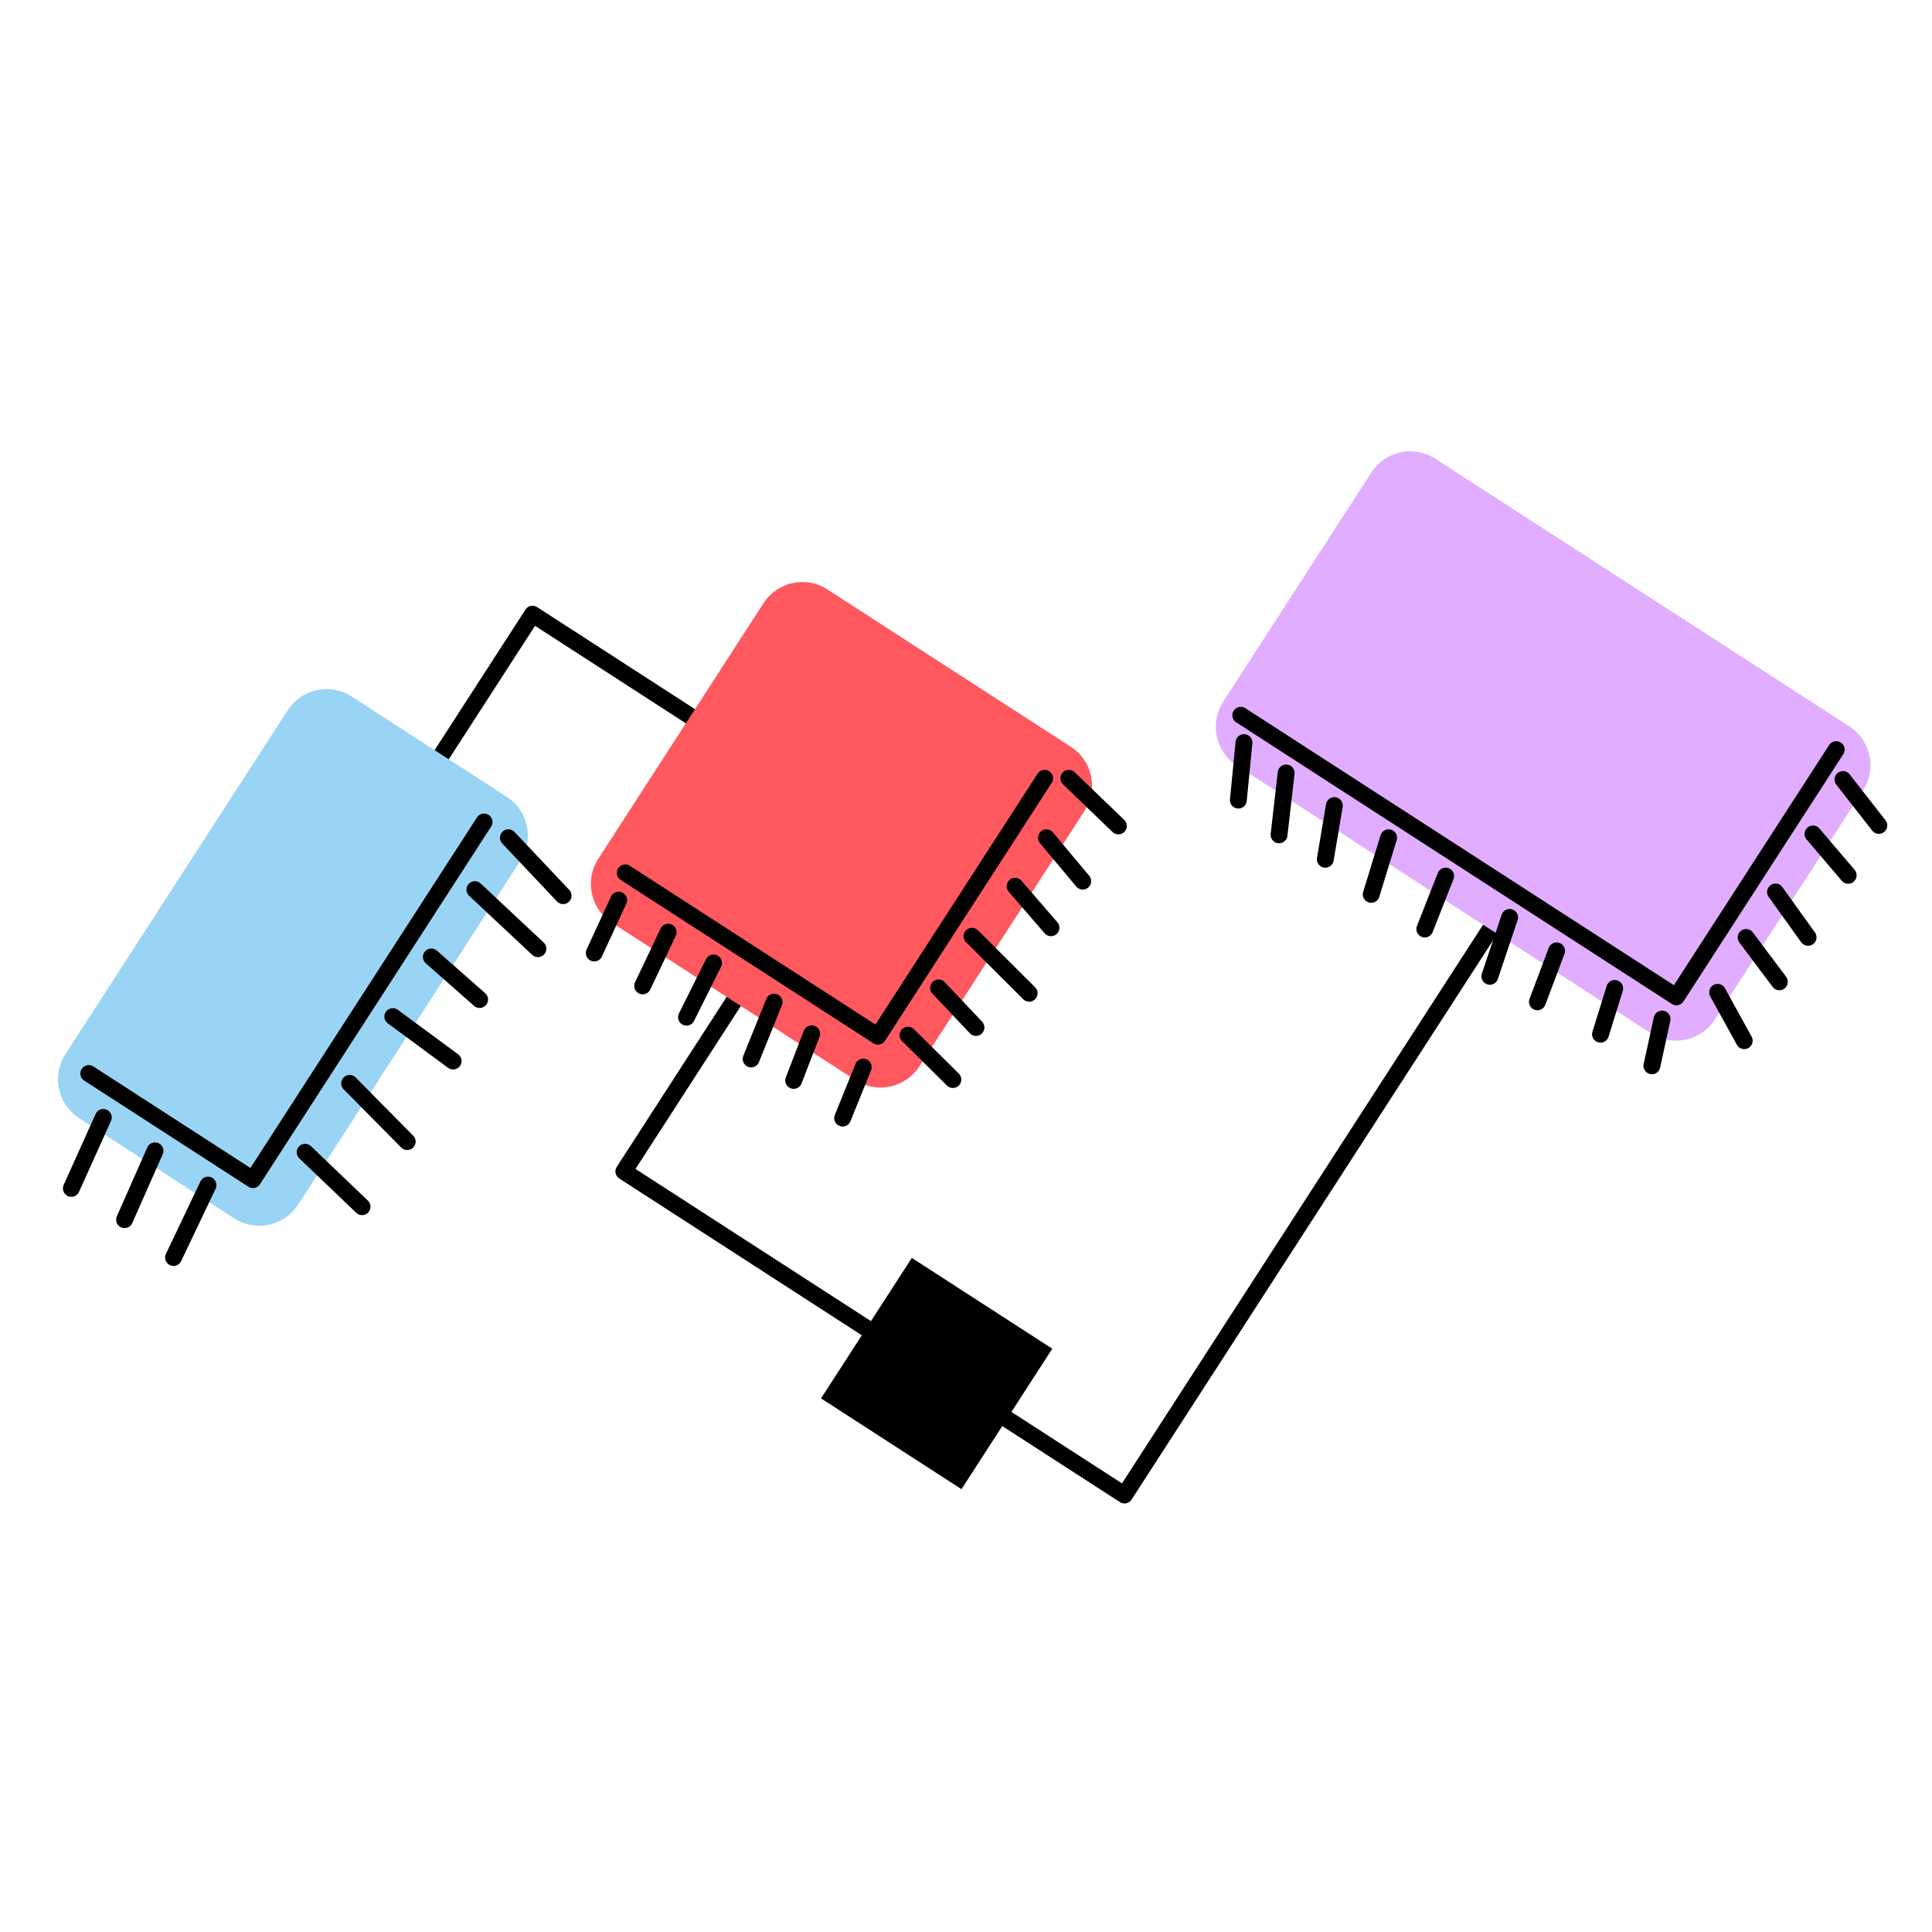 <?xml version="1.0" encoding="UTF-8"?> <svg xmlns="http://www.w3.org/2000/svg" width="172" height="172" viewBox="0 0 172 172" fill="none"><g clip-path="url(#clip0_3761_95)"><path d="M38.419 68.586L47.409 54.678L75.761 73.005L55.54 104.289L100.11 133.098L136.888 76.199" stroke="#010100" stroke-width="1.5" stroke-linecap="round" stroke-linejoin="round"></path><path d="M81.177 111.988L73.094 124.493L85.599 132.576L93.682 120.071L81.177 111.988Z" fill="#010100"></path><path d="M25.617 63.227L5.819 93.856C4.587 95.762 5.133 98.306 7.04 99.539L20.855 108.469C22.761 109.701 25.305 109.154 26.538 107.248L46.335 76.62C47.568 74.713 47.021 72.169 45.115 70.937L31.3 62.007C29.393 60.775 26.849 61.321 25.617 63.227Z" fill="#99D4F5"></path><path d="M7.902 95.571L22.515 105.017L43.095 73.179" stroke="#010100" stroke-width="1.5" stroke-linecap="round" stroke-linejoin="round"></path><path d="M9.197 99.481L6.352 105.798" stroke="#010100" stroke-width="1.5" stroke-linecap="round" stroke-linejoin="round"></path><path d="M11.088 108.586L13.8 102.456" stroke="#010100" stroke-width="1.5" stroke-linecap="round" stroke-linejoin="round"></path><path d="M18.519 105.506L15.448 111.952" stroke="#010100" stroke-width="1.5" stroke-linecap="round" stroke-linejoin="round"></path><path d="M27.163 102.58L32.233 107.429" stroke="#010100" stroke-width="1.5" stroke-linecap="round" stroke-linejoin="round"></path><path d="M31.126 96.449L36.253 101.633" stroke="#010100" stroke-width="1.5" stroke-linecap="round" stroke-linejoin="round"></path><path d="M34.969 90.503L40.339 94.463" stroke="#010100" stroke-width="1.5" stroke-linecap="round" stroke-linejoin="round"></path><path d="M38.4 85.195L42.7 88.987" stroke="#010100" stroke-width="1.5" stroke-linecap="round" stroke-linejoin="round"></path><path d="M42.276 79.199L47.89 84.459" stroke="#010100" stroke-width="1.5" stroke-linecap="round" stroke-linejoin="round"></path><path d="M45.261 74.58L50.13 79.739" stroke="#010100" stroke-width="1.5" stroke-linecap="round" stroke-linejoin="round"></path><path d="M67.976 53.696L53.259 76.463C52.027 78.37 52.574 80.914 54.48 82.146L76.164 96.163C78.071 97.395 80.615 96.848 81.847 94.942L96.564 72.174C97.796 70.268 97.25 67.724 95.343 66.491L73.659 52.475C71.753 51.243 69.208 51.789 67.976 53.696Z" fill="#FF585F"></path><path d="M55.668 77.711L78.159 92.249L93 69.288" stroke="#010100" stroke-width="1.5" stroke-linecap="round" stroke-linejoin="round"></path><path d="M52.904 84.843L55.076 80.138" stroke="#010100" stroke-width="1.5" stroke-linecap="round" stroke-linejoin="round"></path><path d="M57.214 87.772L59.485 82.988" stroke="#010100" stroke-width="1.5" stroke-linecap="round" stroke-linejoin="round"></path><path d="M61.118 90.557L63.524 85.73" stroke="#010100" stroke-width="1.5" stroke-linecap="round" stroke-linejoin="round"></path><path d="M66.871 94.276L68.915 89.215" stroke="#010100" stroke-width="1.5" stroke-linecap="round" stroke-linejoin="round"></path><path d="M70.659 96.188L72.261 92.033" stroke="#010100" stroke-width="1.5" stroke-linecap="round" stroke-linejoin="round"></path><path d="M75.017 99.541L76.855 95.002" stroke="#010100" stroke-width="1.5" stroke-linecap="round" stroke-linejoin="round"></path><path d="M80.837 92.158L84.832 96.11" stroke="#010100" stroke-width="1.5" stroke-linecap="round" stroke-linejoin="round"></path><path d="M83.557 87.95L86.888 91.473" stroke="#010100" stroke-width="1.5" stroke-linecap="round" stroke-linejoin="round"></path><path d="M86.532 83.349L91.622 88.425" stroke="#010100" stroke-width="1.5" stroke-linecap="round" stroke-linejoin="round"></path><path d="M90.372 78.9L93.567 82.597" stroke="#010100" stroke-width="1.5" stroke-linecap="round" stroke-linejoin="round"></path><path d="M93.161 74.584L96.392 78.446" stroke="#010100" stroke-width="1.5" stroke-linecap="round" stroke-linejoin="round"></path><path d="M95.156 69.288L99.568 73.533" stroke="#010100" stroke-width="1.5" stroke-linecap="round" stroke-linejoin="round"></path><path d="M122.091 42.058L108.894 62.474C107.662 64.38 108.208 66.925 110.115 68.157L146.983 91.988C148.89 93.22 151.434 92.674 152.666 90.767L165.863 70.351C167.095 68.445 166.549 65.901 164.642 64.668L127.774 40.837C125.867 39.605 123.323 40.151 122.091 42.058Z" fill="#E0ADFF"></path><path d="M110.462 63.678L149.245 88.747L163.473 66.735" stroke="#010100" stroke-width="1.5" stroke-linecap="round" stroke-linejoin="round"></path><path d="M110.746 66.112L110.248 71.231" stroke="#010100" stroke-width="1.5" stroke-linecap="round" stroke-linejoin="round"></path><path d="M114.502 68.813L113.87 74.323" stroke="#010100" stroke-width="1.5" stroke-linecap="round" stroke-linejoin="round"></path><path d="M117.988 76.497L118.792 71.718" stroke="#010100" stroke-width="1.5" stroke-linecap="round" stroke-linejoin="round"></path><path d="M122.075 79.626L123.623 74.578" stroke="#010100" stroke-width="1.5" stroke-linecap="round" stroke-linejoin="round"></path><path d="M126.845 82.71L128.703 77.993" stroke="#010100" stroke-width="1.5" stroke-linecap="round" stroke-linejoin="round"></path><path d="M132.638 86.918L134.397 81.673" stroke="#010100" stroke-width="1.5" stroke-linecap="round" stroke-linejoin="round"></path><path d="M136.872 89.191L138.58 84.651" stroke="#010100" stroke-width="1.5" stroke-linecap="round" stroke-linejoin="round"></path><path d="M142.488 92.072L143.754 87.996" stroke="#010100" stroke-width="1.5" stroke-linecap="round" stroke-linejoin="round"></path><path d="M147.063 94.886L147.97 90.72" stroke="#010100" stroke-width="1.5" stroke-linecap="round" stroke-linejoin="round"></path><path d="M152.912 88.343L155.284 92.65" stroke="#010100" stroke-width="1.5" stroke-linecap="round" stroke-linejoin="round"></path><path d="M155.45 83.458L158.41 87.408" stroke="#010100" stroke-width="1.5" stroke-linecap="round" stroke-linejoin="round"></path><path d="M158.067 79.41L160.968 83.452" stroke="#010100" stroke-width="1.5" stroke-linecap="round" stroke-linejoin="round"></path><path d="M161.405 74.246L164.539 77.927" stroke="#010100" stroke-width="1.5" stroke-linecap="round" stroke-linejoin="round"></path><path d="M164.074 69.397L167.267 73.485" stroke="#010100" stroke-width="1.5" stroke-linecap="round" stroke-linejoin="round"></path></g><defs><clipPath id="clip0_3761_95"><rect width="121.45" height="125.62" fill="white" transform="translate(0 102.859) rotate(-57.122)"></rect></clipPath></defs></svg> 